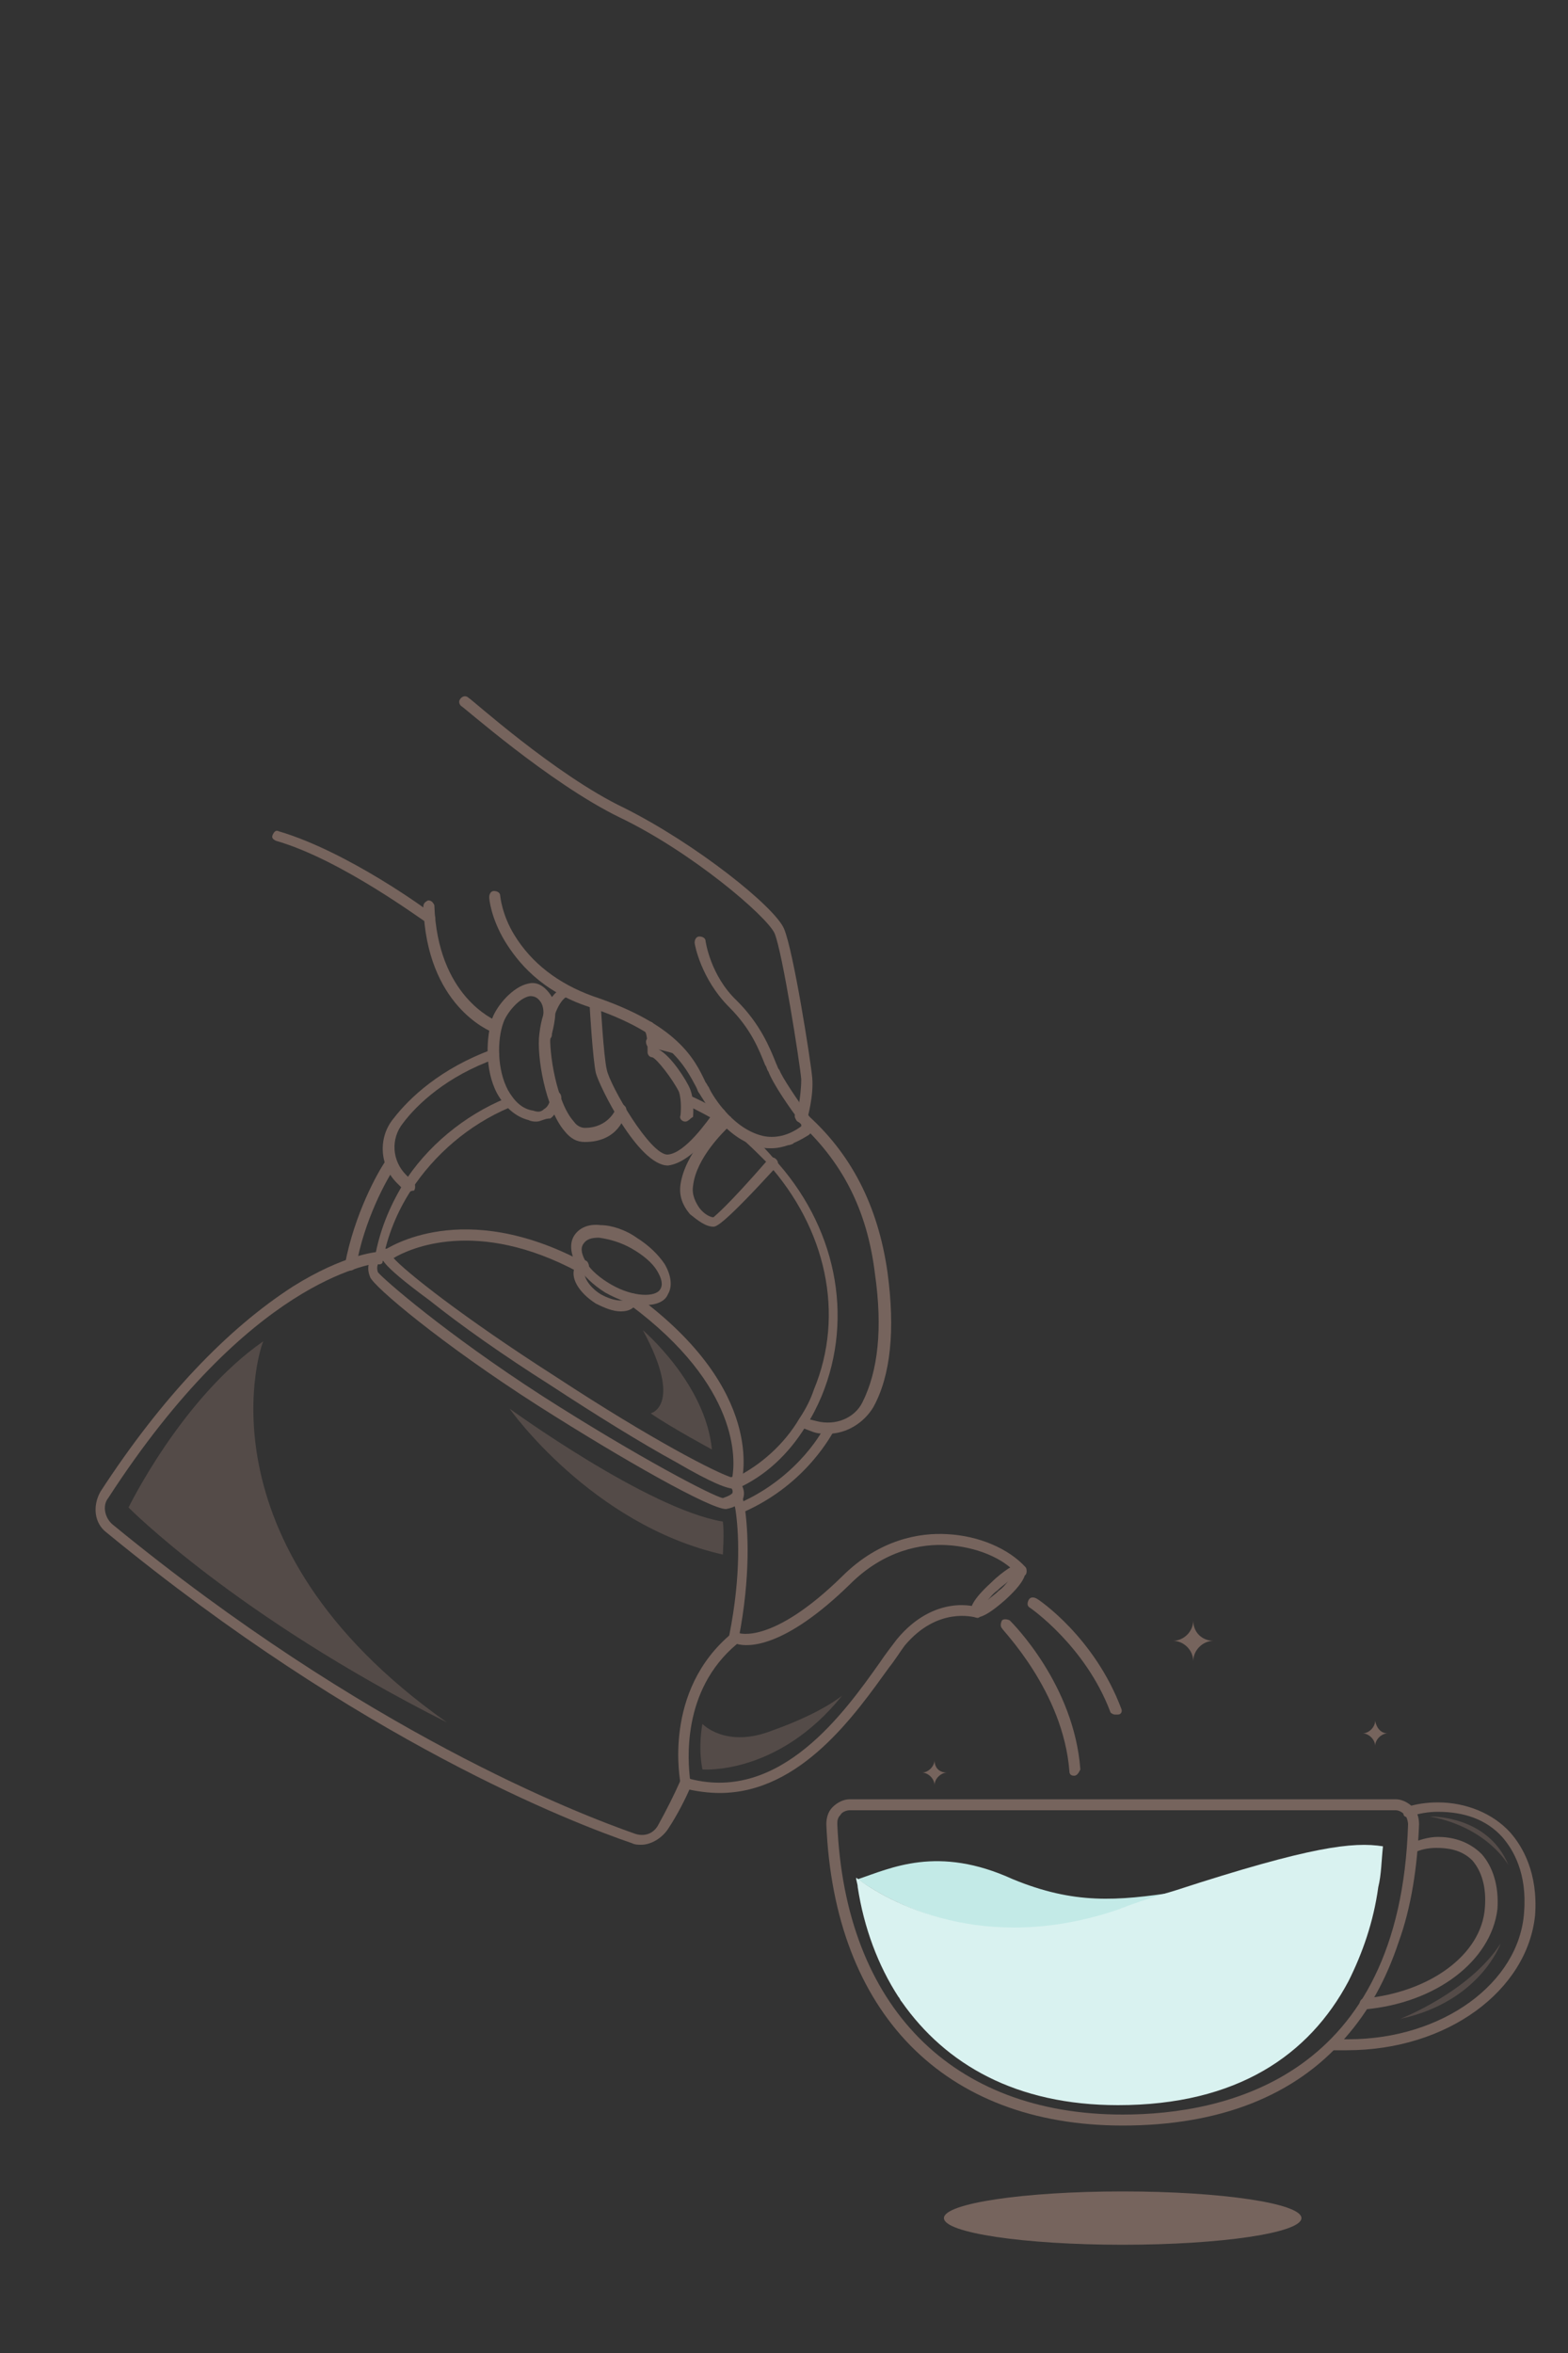 <?xml version="1.0" encoding="utf-8"?>
<!-- Generator: Adobe Illustrator 24.1.2, SVG Export Plug-In . SVG Version: 6.00 Build 0)  -->
<svg version="1.1" id="Layer_1" xmlns="http://www.w3.org/2000/svg" xmlns:xlink="http://www.w3.org/1999/xlink" x="0px" y="0px"
	 viewBox="0 0 100 150" style="enable-background:new 0 0 100 150;" xml:space="preserve">
<rect x="0" y="0" width="100" height="150" fill="#333333" stroke="none"/>
<style type="text/css">
	.st0{fill:#76645D;}
	.st1{fill:#C3EAE7;}
	.st2{fill:#D9F2F0;}
	.st3{display:none;}
	.st4{display:inline;fill:url(#SVGID_1_);}
	.st5{display:none;opacity:0.71;}
	.st6{display:inline;fill:url(#SVGID_2_);}
	.st7{opacity:0.5;}
</style>
<g>
	<path class="st0" d="M77.4,104.6c-0.7,0-1.3,0.6-1.3,1.3c0-0.7-0.6-1.3-1.3-1.3c0.7,0,1.3-0.6,1.3-1.3
		C76.1,104.1,76.7,104.6,77.4,104.6z"/>
</g>
<g>
	<path class="st0" d="M88.5,110.5c-0.4,0-0.8,0.4-0.8,0.8c0-0.4-0.4-0.8-0.8-0.8c0.4,0,0.8-0.4,0.8-0.8
		C87.8,110.2,88.1,110.5,88.5,110.5z"/>
</g>
<g>
	<path class="st0" d="M60.4,113c-0.4,0-0.8,0.4-0.8,0.8c0-0.4-0.4-0.8-0.8-0.8c0.4,0,0.8-0.4,0.8-0.8C59.6,112.7,59.9,113,60.4,113z
		"/>
</g>
<path class="st1" d="M75.1,120.6c-1,0.3-2.1,0.6-3.1,1c-0.2,0.1-0.3,0.1-0.5,0.2c-8.7,3-14.8-0.6-16.8-2c2.1-0.7,5.1-2.2,9.9,0
	C68.5,121.4,71.2,121.2,75.1,120.6z"/>
<path class="st2" d="M88.2,117.7c-0.1,0.9-0.1,1.8-0.3,2.6c-0.3,2.2-1,4.2-1.9,6c-2.5,4.7-7.1,7.9-14.7,7.9c-6.5,0-11-2.6-13.8-6.6
	c-0.1-0.1-0.1-0.2-0.2-0.3l0,0c-1.3-2-2.2-4.4-2.6-7c0-0.2-0.1-0.4-0.1-0.6c2,1.5,8.1,5,16.8,2c0.2-0.1,0.3-0.1,0.5-0.2
	c1.1-0.4,2.1-0.7,3.1-1C83.6,117.7,86.3,117.4,88.2,117.7z"/>
<g class="st3">
	
		<linearGradient id="SVGID_1_" gradientUnits="userSpaceOnUse" x1="57.878" y1="23.491" x2="74.753" y2="23.491" gradientTransform="matrix(1 0 0 -1 0 152)">
		<stop  offset="0.298" style="stop-color:#EFE3D6"/>
		<stop  offset="0.735" style="stop-color:#EEE0D3"/>
		<stop  offset="1" style="stop-color:#EBD9CD"/>
	</linearGradient>
	<path class="st4" d="M74.8,128.5c-0.9,0.3-1.9,0.6-2.9,0.9c-7.6,2.6-12.7-0.9-14-1.9c1.7-0.6,4.2-1.6,8.3,0.2
		C69.4,129.2,71.6,129.1,74.8,128.5z"/>
</g>
<g class="st5">
	
		<linearGradient id="SVGID_2_" gradientUnits="userSpaceOnUse" x1="57.8" y1="21.776" x2="86.335" y2="21.776" gradientTransform="matrix(1 0 0 -1 0 152)">
		<stop  offset="0.298" style="stop-color:#F8F1EA"/>
		<stop  offset="0.703" style="stop-color:#F7EEE7"/>
		<stop  offset="1" style="stop-color:#F4E7DE"/>
	</linearGradient>
	<path class="st6" d="M86.3,126.4c-2.5,4.8-7.2,7.9-14.7,7.9c-6.5,0-11.1-2.6-13.8-6.7c0,0,0,0,0.1,0l0,0c1.2,1,6.4,4.5,14,1.9
		c1-0.3,2-0.6,2.9-0.9C83.1,125.7,84.5,126,86.3,126.4z"/>
</g>
<g>
	<path class="st0" d="M71.6,135.5c-11.4,0-18.4-7.2-18.9-19.2c0-0.4,0.1-0.8,0.4-1.1c0.3-0.3,0.7-0.5,1.1-0.5H89
		c0.4,0,0.8,0.2,1.1,0.5c0.3,0.3,0.4,0.7,0.4,1.1c-0.1,2.7-0.5,5.3-1.3,7.5c-0.8,2.4-1.9,4.4-3.4,6.1
		C82.6,133.6,77.8,135.5,71.6,135.5z M54.2,115.4c-0.2,0-0.5,0.1-0.6,0.3c-0.2,0.2-0.2,0.4-0.2,0.6c0.5,11.6,7.3,18.5,18.2,18.5
		c6.6,0,17.7-2.4,18.2-18.5c0-0.2-0.1-0.5-0.2-0.6c-0.2-0.2-0.4-0.3-0.6-0.3H54.2z"/>
</g>
<g>
	<g>
		<path class="st0" d="M87,128.1c-0.2,0-0.3-0.1-0.3-0.3s0.1-0.4,0.3-0.4c4.2-0.4,7.5-2.8,7.7-5.8c0.1-1.3-0.2-2.3-0.8-3
			c-0.7-0.7-1.6-0.8-2.3-0.8c-0.5,0-1,0.1-1.4,0.3c-0.2,0.1-0.4,0-0.4-0.2c-0.1-0.2,0-0.4,0.2-0.4c0.5-0.2,1.1-0.4,1.7-0.4
			c0.8,0,1.9,0.2,2.8,1.1c0.7,0.8,1.1,2,1,3.5C95.1,125,91.6,127.7,87,128.1L87,128.1z"/>
	</g>
	<g>
		<path class="st0" d="M85.9,130.7c-0.3,0-0.6,0-0.9,0c-0.2,0-0.3-0.2-0.3-0.4s0.2-0.3,0.4-0.3c0.3,0,0.6,0,0.9,0
			c6,0,10.9-3.6,11.2-8.1c0.2-2.5-0.7-4-1.4-4.8c-1-1.1-2.4-1.6-4.1-1.6c-0.6,0-1.2,0.1-1.8,0.3c-0.2,0.1-0.4,0-0.4-0.2
			c-0.1-0.2,0-0.4,0.2-0.4c0.6-0.2,1.3-0.3,2-0.3c1.8,0,3.5,0.7,4.6,1.9c0.8,0.9,1.8,2.6,1.6,5.3C97.4,126.9,92.3,130.7,85.9,130.7z
			"/>
	</g>
</g>
<g class="st7">
	<g>
		<path class="st0" d="M91.2,115.8c0,0,3.7-0.1,5,3.1C96.2,118.9,94.9,116.5,91.2,115.8z"/>
	</g>
	<g>
		<path class="st0" d="M95.7,123.9c0,0-1.3,3.7-6.4,4.8C89.3,128.7,93.7,127,95.7,123.9z"/>
	</g>
</g>
<g>
	<ellipse class="st0" cx="71.6" cy="141.4" rx="11.4" ry="1.7"/>
</g>
<g>
	<g>
		<g>
			<path class="st0" d="M49.2,73.2c-0.3,0-0.5,0-0.8-0.1c-2.2-0.5-3.6-3.1-3.8-3.4c-0.1-0.1-0.1-0.2-0.2-0.4
				c-0.7-1.3-1.7-3.4-6.8-5.1c-3.1-1-4.6-2.9-5.4-4.2c-0.9-1.5-1-2.7-1-2.8c0-0.2,0.1-0.4,0.3-0.4c0.2,0,0.4,0.1,0.4,0.3
				c0,0,0.1,1.2,0.9,2.5c1.1,1.8,2.8,3.1,5,3.9c5.4,1.8,6.5,4,7.2,5.5c0.1,0.1,0.1,0.2,0.2,0.3c0.1,0.3,1.4,2.6,3.4,3.1
				c0.8,0.2,1.7,0,2.5-0.6c0,0,0,0,0-0.1c0,0,0,0,0-0.1c-0.7-0.9-1.8-2.5-2.1-3.3c-0.1-0.1-0.1-0.3-0.2-0.4c-0.4-1-0.9-2.3-2.3-3.7
				c-1.8-1.8-2.2-4-2.2-4.1c0-0.2,0.1-0.4,0.3-0.4S45,59.8,45,60c0,0,0.3,2.2,2,3.8c1.5,1.5,2.1,3,2.5,4c0.1,0.2,0.1,0.3,0.2,0.4
				c0.2,0.5,1,1.7,2,3.1c0.1,0.2,0.2,0.4,0.1,0.6c0,0.2-0.1,0.4-0.3,0.5C50.7,72.9,49.9,73.2,49.2,73.2z"/>
		</g>
		<g>
			<path class="st0" d="M42.6,74.3c-1.9,0-4.4-5.1-4.6-5.9c-0.2-0.9-0.4-4.3-0.4-4.4c0-0.2,0.1-0.3,0.3-0.4c0.2,0,0.3,0.1,0.4,0.3
				c0,0,0.2,3.5,0.4,4.3c0.2,1,2.8,5.5,3.9,5.4c1.1-0.1,2.5-2.1,3-2.8c0.1-0.2,0.3-0.2,0.5-0.1s0.2,0.3,0.1,0.5
				C46,71.4,44.3,74.1,42.6,74.3L42.6,74.3z"/>
		</g>
		<g>
			<path class="st0" d="M43.7,71.5L43.7,71.5c-0.2,0-0.4-0.2-0.3-0.4c0,0,0.1-0.9-0.1-1.5c-0.4-0.8-1.4-2.1-1.7-2.2
				c-0.2,0-0.3-0.2-0.3-0.3c0-0.4,0-1.2-0.2-1.4c-0.1-0.2-0.1-0.4,0.1-0.5c0.2-0.1,0.4-0.1,0.5,0.1c0.3,0.4,0.3,1.2,0.3,1.6
				c0.8,0.4,1.8,2,2,2.5c0.3,0.7,0.2,1.8,0.2,1.8C44,71.3,43.9,71.5,43.7,71.5z"/>
		</g>
		<g>
			<path class="st0" d="M37.3,72.8c-0.5,0-0.9-0.2-1.3-0.7c-1.2-1.4-1.8-4.8-1.6-6.2c0.2-1.8,1-3,1.9-3l0,0c0.2,0,0.3,0.2,0.3,0.3
				c0,0.2-0.2,0.3-0.3,0.3l0,0c-0.4,0-1,0.9-1.2,2.4c-0.1,1.2,0.4,4.4,1.5,5.6c0.2,0.3,0.5,0.4,0.7,0.4l0,0c1.5,0,2-1.2,2-1.3
				c0.1-0.2,0.3-0.3,0.4-0.2c0.2,0.1,0.3,0.3,0.2,0.4C39.9,71.2,39.4,72.8,37.3,72.8L37.3,72.8z"/>
		</g>
		<g>
			<path class="st0" d="M34.2,71.5c-0.1,0-0.3,0-0.5-0.1c-0.8-0.2-1.5-0.8-2-1.7c-0.8-1.5-0.7-3.6-0.3-4.8c0.3-0.8,1.3-2,2.3-2.2
				c0.4-0.1,0.9,0,1.4,0.7c0.5,0.7,0.3,1.7,0.1,2.5c0,0.1,0,0.2-0.1,0.3c0,0.2-0.2,0.3-0.4,0.3s-0.3-0.2-0.3-0.4
				c0-0.1,0-0.2,0.1-0.3c0.1-0.7,0.3-1.4,0-1.9c-0.2-0.3-0.4-0.4-0.7-0.4c-0.7,0.1-1.5,1.1-1.7,1.7c-0.4,1.1-0.4,3,0.3,4.3
				c0.4,0.7,0.9,1.2,1.6,1.3c0.3,0.1,0.5,0.1,0.7-0.1c0.2-0.1,0.4-0.4,0.4-0.8c0-0.2,0.2-0.3,0.4-0.3s0.3,0.2,0.3,0.4
				c-0.1,0.5-0.3,1-0.7,1.3C34.7,71.3,34.5,71.5,34.2,71.5z"/>
		</g>
		<g>
			<path class="st0" d="M31.5,65.8h-0.1c-0.2-0.1-4.2-1.7-4.4-8c0-0.2,0.1-0.3,0.3-0.4c0.2,0,0.3,0.1,0.4,0.3c0.2,5.8,3.8,7.3,4,7.4
				s0.3,0.3,0.2,0.4C31.8,65.7,31.7,65.8,31.5,65.8z"/>
		</g>
		<g>
			<path class="st0" d="M27.4,58.9c-0.1,0-0.1,0-0.2-0.1c-0.1,0-5.4-4-9.6-5.2c-0.2-0.1-0.3-0.2-0.2-0.4c0.1-0.2,0.2-0.3,0.4-0.2
				c4.4,1.3,9.6,5.1,9.8,5.3c0.2,0.1,0.2,0.3,0.1,0.5C27.6,58.9,27.5,58.9,27.4,58.9z"/>
		</g>
		<g>
			<path class="st0" d="M51.1,71.6L51.1,71.6c-0.3-0.1-0.4-0.2-0.3-0.4c0,0,0.3-1.3,0.3-2.4c-0.1-1.1-1.2-8.1-1.7-9.3
				c-0.5-1.1-5.3-5.2-9.9-7.4C35,49.9,29.5,45,29.4,45c-0.1-0.1-0.2-0.3,0-0.5c0.1-0.1,0.3-0.2,0.5,0c0.1,0,5.5,4.9,9.9,7
				c4.6,2.3,9.6,6.3,10.2,7.7s1.7,8.4,1.8,9.5c0.1,1.2-0.3,2.5-0.3,2.6C51.4,71.5,51.3,71.6,51.1,71.6z"/>
		</g>
		<g>
			<path class="st0" d="M50.2,73c-0.2,0-0.3-0.2-0.3-0.3c0-0.1,0-0.2,0.1-0.2c0.1-0.1,0.3-0.1,0.5,0c0.1,0.1,0.1,0.3,0.1,0.4
				C50.4,73,50.3,73,50.2,73z"/>
		</g>
		<g>
			<path class="st0" d="M45.5,78.2C45.4,78.2,45.4,78.2,45.5,78.2c-0.5,0-1-0.4-1.5-0.8c-0.5-0.6-0.7-1.2-0.6-1.9
				c0.3-2,2.2-3.8,2.6-4.2l0.1-0.1c0.1-0.1,0.4-0.1,0.5,0s0.1,0.4,0,0.5l-0.1,0.1c-0.3,0.3-2.1,2-2.3,3.8c-0.1,0.6,0.2,1.1,0.4,1.4
				c0.3,0.4,0.7,0.6,0.9,0.6c0.1-0.1,0.8-0.6,3.5-3.7c0.1-0.1,0.3-0.2,0.5,0c0.1,0.1,0.2,0.3,0,0.5C46.2,78,45.7,78.2,45.5,78.2z"/>
		</g>
	</g>
	<g>
		<g>
			<path class="st0" d="M47,94.9c-0.1,0-0.2-0.1-0.3-0.2c-0.1-0.2,0-0.4,0.2-0.5c1.6-0.8,3.1-2.1,4.1-3.8c0.4-0.6,0.7-1.2,0.9-1.8
				c2-4.8,0.8-10.3-3-14.5c-0.6-0.6-1.2-1.2-1.8-1.7c-0.2-0.1-0.3-0.3-0.5-0.4s-0.3-0.2-0.5-0.3c-0.8-0.5-1.6-0.9-2.4-1.3
				c-0.2-0.1-0.3-0.3-0.2-0.4c0.1-0.2,0.3-0.3,0.4-0.2c0.9,0.4,1.7,0.8,2.5,1.4c0.2,0.1,0.4,0.2,0.5,0.4c0.2,0.1,0.4,0.3,0.5,0.4
				c0.7,0.5,1.3,1.1,1.9,1.8c4,4.3,5.2,10.1,3.1,15.2c-0.3,0.7-0.6,1.3-1,1.9C50.3,92.7,48.8,94.1,47,94.9
				C47.1,94.9,47,94.9,47,94.9z"/>
		</g>
		<g>
			<path class="st0" d="M24.2,80.6c-0.1,0-0.2,0-0.2-0.1c-0.1-0.1-0.1-0.2-0.1-0.3c0.3-1.7,0.9-3.2,1.8-4.7c1.5-2.4,3.9-4.4,6.6-5.5
				c0.2-0.1,0.4,0,0.4,0.2c0.1,0.2,0,0.4-0.2,0.4c-2.6,1.1-4.8,3-6.3,5.3c-0.9,1.4-1.5,2.9-1.8,4.5c0,0.1,0,0.1-0.1,0.2
				C24.4,80.5,24.3,80.6,24.2,80.6z"/>
		</g>
		<g>
			<path class="st0" d="M26,76c-0.1,0-0.2,0-0.2-0.1l-0.5-0.5c-1.1-1.1-1.2-2.9-0.2-4.1c1-1.3,3-3.2,6.3-4.4c0.2-0.1,0.4,0,0.4,0.2
				c0.1,0.2,0,0.4-0.2,0.4c-3.1,1.1-5,2.9-5.9,4.1c-0.8,1-0.7,2.4,0.2,3.3l0.5,0.5c0.1,0.1,0.1,0.4,0,0.5C26.2,75.9,26.1,76,26,76z"
				/>
		</g>
		<g>
			<path class="st0" d="M52.8,91.4c-0.3,0-0.6,0-0.9-0.1L51.1,91c-0.2-0.1-0.3-0.2-0.2-0.4c0.1-0.2,0.2-0.3,0.4-0.2l0.8,0.2
				c1.2,0.3,2.4-0.2,2.9-1.2c1-2,1.3-4.7,0.8-8.2c-0.5-4.1-2.1-7.2-5-9.8c-0.1-0.1-0.2-0.3,0-0.5c0.1-0.1,0.3-0.2,0.5,0
				c3,2.6,4.7,6,5.3,10.2c0.5,3.7,0.2,6.6-0.9,8.6C55.1,90.7,54,91.4,52.8,91.4z"/>
		</g>
		<g>
			<path class="st0" d="M43.1,67.2C43.1,67.2,43,67.2,43.1,67.2c-0.6-0.2-1.1-0.3-1.6-0.4c-0.2,0-0.3-0.2-0.3-0.4
				c0-0.2,0.2-0.3,0.4-0.3c0.5,0.1,1.1,0.2,1.6,0.4c0.2,0.1,0.3,0.2,0.2,0.4C43.4,67.1,43.3,67.2,43.1,67.2z"/>
		</g>
		<g>
			<path class="st0" d="M47.3,96.4c-0.1,0-0.3-0.1-0.3-0.2c-0.1-0.2,0-0.4,0.2-0.4c3.8-1.7,5.4-4.8,5.4-4.9l0.3,0.1l0.3,0.2
				c-0.1,0.1-1.7,3.4-5.8,5.2C47.4,96.4,47.4,96.4,47.3,96.4z"/>
		</g>
		<g>
			<path class="st0" d="M22.3,81L22.3,81c-0.2,0-0.4-0.2-0.3-0.4c0.6-3.2,2.1-5.9,2.6-6.6c0.1-0.2,0.3-0.2,0.5-0.1s0.2,0.3,0.1,0.5
				c-0.5,0.7-2,3.4-2.5,6.4C22.6,80.9,22.5,81,22.3,81z"/>
		</g>
		<g>
			<path class="st0" d="M46.8,94.9c-0.4,0-1.3-0.3-3.7-1.7c-2.2-1.2-5.1-3-8-4.9c-3-1.9-5.7-3.8-7.7-5.4c-3.4-2.5-3.2-2.8-3-3.1
				l0.1-0.1c0.2-0.1,5-3.4,12.8,0.8c0.2,0.1,0.2,0.3,0.1,0.5c-0.1,0.2-0.3,0.2-0.5,0.1c-6.5-3.5-10.8-1.5-11.8-0.9
				c0.7,0.8,4.3,3.7,10.4,7.6c6.1,4,10.2,6.1,11.2,6.4c0.2-1.1,0.5-5.8-6.5-11c-0.2-0.1-0.2-0.3-0.1-0.5c0.1-0.2,0.3-0.2,0.5-0.1
				c8.3,6.1,6.7,11.7,6.7,11.9v0.1C47.1,94.8,47.1,94.9,46.8,94.9z M46.9,94.5L46.9,94.5L46.9,94.5z"/>
		</g>
		<g>
			<path class="st0" d="M46.3,96.2c-1,0-6.5-3.1-12-6.6c-6.1-3.9-10.5-7.6-10.7-8.2c-0.2-0.5-0.1-0.8,0-1.1c0.3-0.5,1-0.7,1-0.7
				c0.2,0,0.4,0.1,0.4,0.3c0,0.2-0.1,0.4-0.3,0.4c-0.1,0-0.5,0.1-0.6,0.3c0,0-0.1,0.2,0,0.5c0.3,0.4,4.3,3.9,10.5,7.9
				c6.1,3.9,10.9,6.4,11.5,6.5c0.3-0.1,0.5-0.2,0.6-0.3c0.1-0.2-0.1-0.4-0.2-0.5c-0.1-0.1-0.1-0.4,0.1-0.5c0.1-0.1,0.4-0.1,0.5,0.1
				c0,0.1,0.5,0.6,0.3,1.2C47.3,95.8,46.9,96.1,46.3,96.2L46.3,96.2z"/>
		</g>
		<g>
			<path class="st0" d="M39.6,83.6c-0.5,0-1-0.2-1.6-0.5c-1.1-0.7-1.7-1.7-1.3-2.4c0.1-0.1,0.2-0.2,0.3-0.3c0.2-0.1,0.4-0.1,0.5,0.1
				s0.1,0.4-0.1,0.5c0,0,0,0-0.1,0.1c-0.1,0.2,0.2,0.9,1,1.4c0.9,0.5,1.6,0.5,1.8,0.2c0.1-0.2,0.3-0.3,0.4-0.2
				c0.2,0.1,0.3,0.2,0.2,0.4c0,0,0,0.1-0.1,0.1C40.5,83.4,40.1,83.6,39.6,83.6z"/>
		</g>
		<g>
			<path class="st0" d="M41.1,83.2c-0.7,0-1.6-0.3-2.5-0.8c-0.8-0.5-1.4-1.1-1.8-1.7c-0.4-0.7-0.5-1.4-0.2-1.9s0.9-0.8,1.7-0.7
				c0.7,0,1.6,0.3,2.3,0.8c0.8,0.5,1.4,1.1,1.8,1.7c0.4,0.7,0.5,1.4,0.2,1.9C42.4,83,41.8,83.2,41.1,83.2z M38.2,78.9
				c-0.5,0-0.8,0.1-1,0.4s-0.1,0.7,0.2,1.2s0.9,1,1.6,1.4c1.4,0.8,2.8,0.8,3.1,0.3l0,0c0.2-0.3,0.1-0.7-0.2-1.2s-0.9-1-1.6-1.4
				S38.9,79,38.2,78.9C38.3,78.9,38.2,78.9,38.2,78.9z"/>
		</g>
		<g>
			<path class="st0" d="M40.9,117.6c-0.2,0-0.4,0-0.6-0.1C36.5,116.2,23,111,6.8,97.7C6,97.1,5.9,96,6.4,95.1
				c3.9-6,8.1-10.4,12.3-13.1c3.2-2,5.3-2.2,5.5-2.2c0.1,0,0.1,0,0.2,0c0.2,0.1,0.2,0.3,0.1,0.5c-0.1,0.1-0.2,0.2-0.3,0.2l0,0
				c-0.6,0.1-8.3,1.1-17.3,15c-0.4,0.5-0.2,1.3,0.3,1.7c16.1,13.2,29.6,18.4,33.3,19.7c0.6,0.2,1.2,0,1.5-0.6c0.5-0.9,1-1.9,1.4-2.8
				c0.1-0.2,0.3-0.2,0.5-0.2c0.2,0.1,0.2,0.3,0.2,0.5c-0.4,0.9-0.9,1.9-1.5,2.8C42.2,117.2,41.5,117.6,40.9,117.6z"/>
		</g>
		<g>
			<path class="st0" d="M46.9,104.7c-0.1,0-0.1,0-0.2,0l0,0c-0.1-0.1-0.2-0.2-0.2-0.4c0.8-4,0.6-6.8,0.4-8.1
				c-0.1-0.5-0.2-0.8-0.2-0.8c0-0.2,0.1-0.4,0.2-0.4c0.2-0.1,0.4,0,0.4,0.2c0,0.1,0.1,0.4,0.2,0.9c0.2,1.4,0.4,4.3-0.4,8.4v0.1
				C47.1,104.6,47,104.7,46.9,104.7z"/>
		</g>
	</g>
	<g>
		<path class="st0" d="M45.9,114.3c-0.7,0-1.5-0.1-2.3-0.3c-0.1,0-0.2-0.1-0.2-0.3c0-0.1-1.2-5.9,3.3-9.6c0.1-0.1,0.2-0.1,0.4,0
			c0,0,2.1,0.8,6.6-3.6c2.4-2.4,5-2.8,6.7-2.7c2,0.1,3.9,0.9,5,2.1c0.1,0.1,0.1,0.4,0,0.5s-0.4,0.1-0.5,0c-0.9-1.1-2.7-1.8-4.5-1.9
			c-1.6-0.1-4,0.3-6.2,2.5c-4.2,4.1-6.5,4-7.2,3.8c-3.6,3-3.1,7.6-3,8.6c5.8,1.5,9.9-4.3,12.1-7.4c0.4-0.6,0.8-1.1,1.1-1.5
			c2.4-2.9,5.1-2.1,5.2-2c0.2,0.1,0.3,0.2,0.2,0.4c-0.1,0.2-0.2,0.3-0.4,0.2c-0.1,0-2.4-0.7-4.5,1.8c-0.3,0.4-0.6,0.9-1,1.4
			C54.6,109.2,51.1,114.3,45.9,114.3z"/>
	</g>
	<g>
		<path class="st0" d="M62.3,103.1c-0.1,0-0.2,0-0.3-0.1c-0.3-0.4,0.1-1.1,1.2-2.1c0.4-0.4,0.8-0.7,1.1-0.9c0.2-0.1,0.7-0.5,1-0.1
			s-0.1,1.1-1.2,2.1C63.3,102.7,62.7,103.1,62.3,103.1z M64.3,100.8c-0.2,0.2-0.4,0.3-0.7,0.6c-0.3,0.2-0.5,0.5-0.6,0.6
			c0.2-0.2,0.4-0.3,0.7-0.6C64,101.2,64.2,100.9,64.3,100.8z"/>
	</g>
</g>
<g class="st7">
	<path class="st0" d="M28.5,109.8C15,103,8.2,96.1,8.2,96.1s3.4-7,8.6-10.6C16.7,85.5,12.2,98.3,28.5,109.8z"/>
</g>
<g class="st7">
	<path class="st0" d="M41,84.8c0,0,4,3.4,4.4,7.6c0,0-2.6-1.4-3.9-2.3C41.5,90.1,43.6,89.6,41,84.8z"/>
</g>
<g class="st7">
	<path class="st0" d="M53.7,108.1c-4.1,5.1-8.9,4.7-8.9,4.7c-0.3-1.5,0-2.9,0-2.9s1.5,1.6,4.5,0.4C52.4,109.2,53.7,108.1,53.7,108.1
		z"/>
</g>
<g class="st7">
	<path class="st0" d="M46.1,97c-4.8-0.8-13.6-7.2-13.6-7.2s5.2,7.4,13.6,9.3C46.1,99,46.2,97.7,46.1,97"/>
</g>
<g>
	<path class="st0" d="M68.5,113.2c-0.2,0-0.3-0.1-0.3-0.3c-0.4-5.1-4.3-9-4.3-9.1c-0.1-0.1-0.1-0.3,0-0.5c0.1-0.1,0.3-0.1,0.5,0
		c0.2,0.2,4.1,4.1,4.5,9.5C68.8,113,68.7,113.2,68.5,113.2L68.5,113.2z"/>
</g>
<g>
	<path class="st0" d="M71.1,109.3c-0.1,0-0.3-0.1-0.3-0.2c-1.6-4.2-5.1-6.6-5.1-6.6c-0.2-0.1-0.2-0.3-0.1-0.5s0.3-0.2,0.5-0.1
		s3.7,2.5,5.4,7c0.1,0.2,0,0.4-0.2,0.4C71.2,109.3,71.1,109.3,71.1,109.3z"/>
</g>
</svg>
